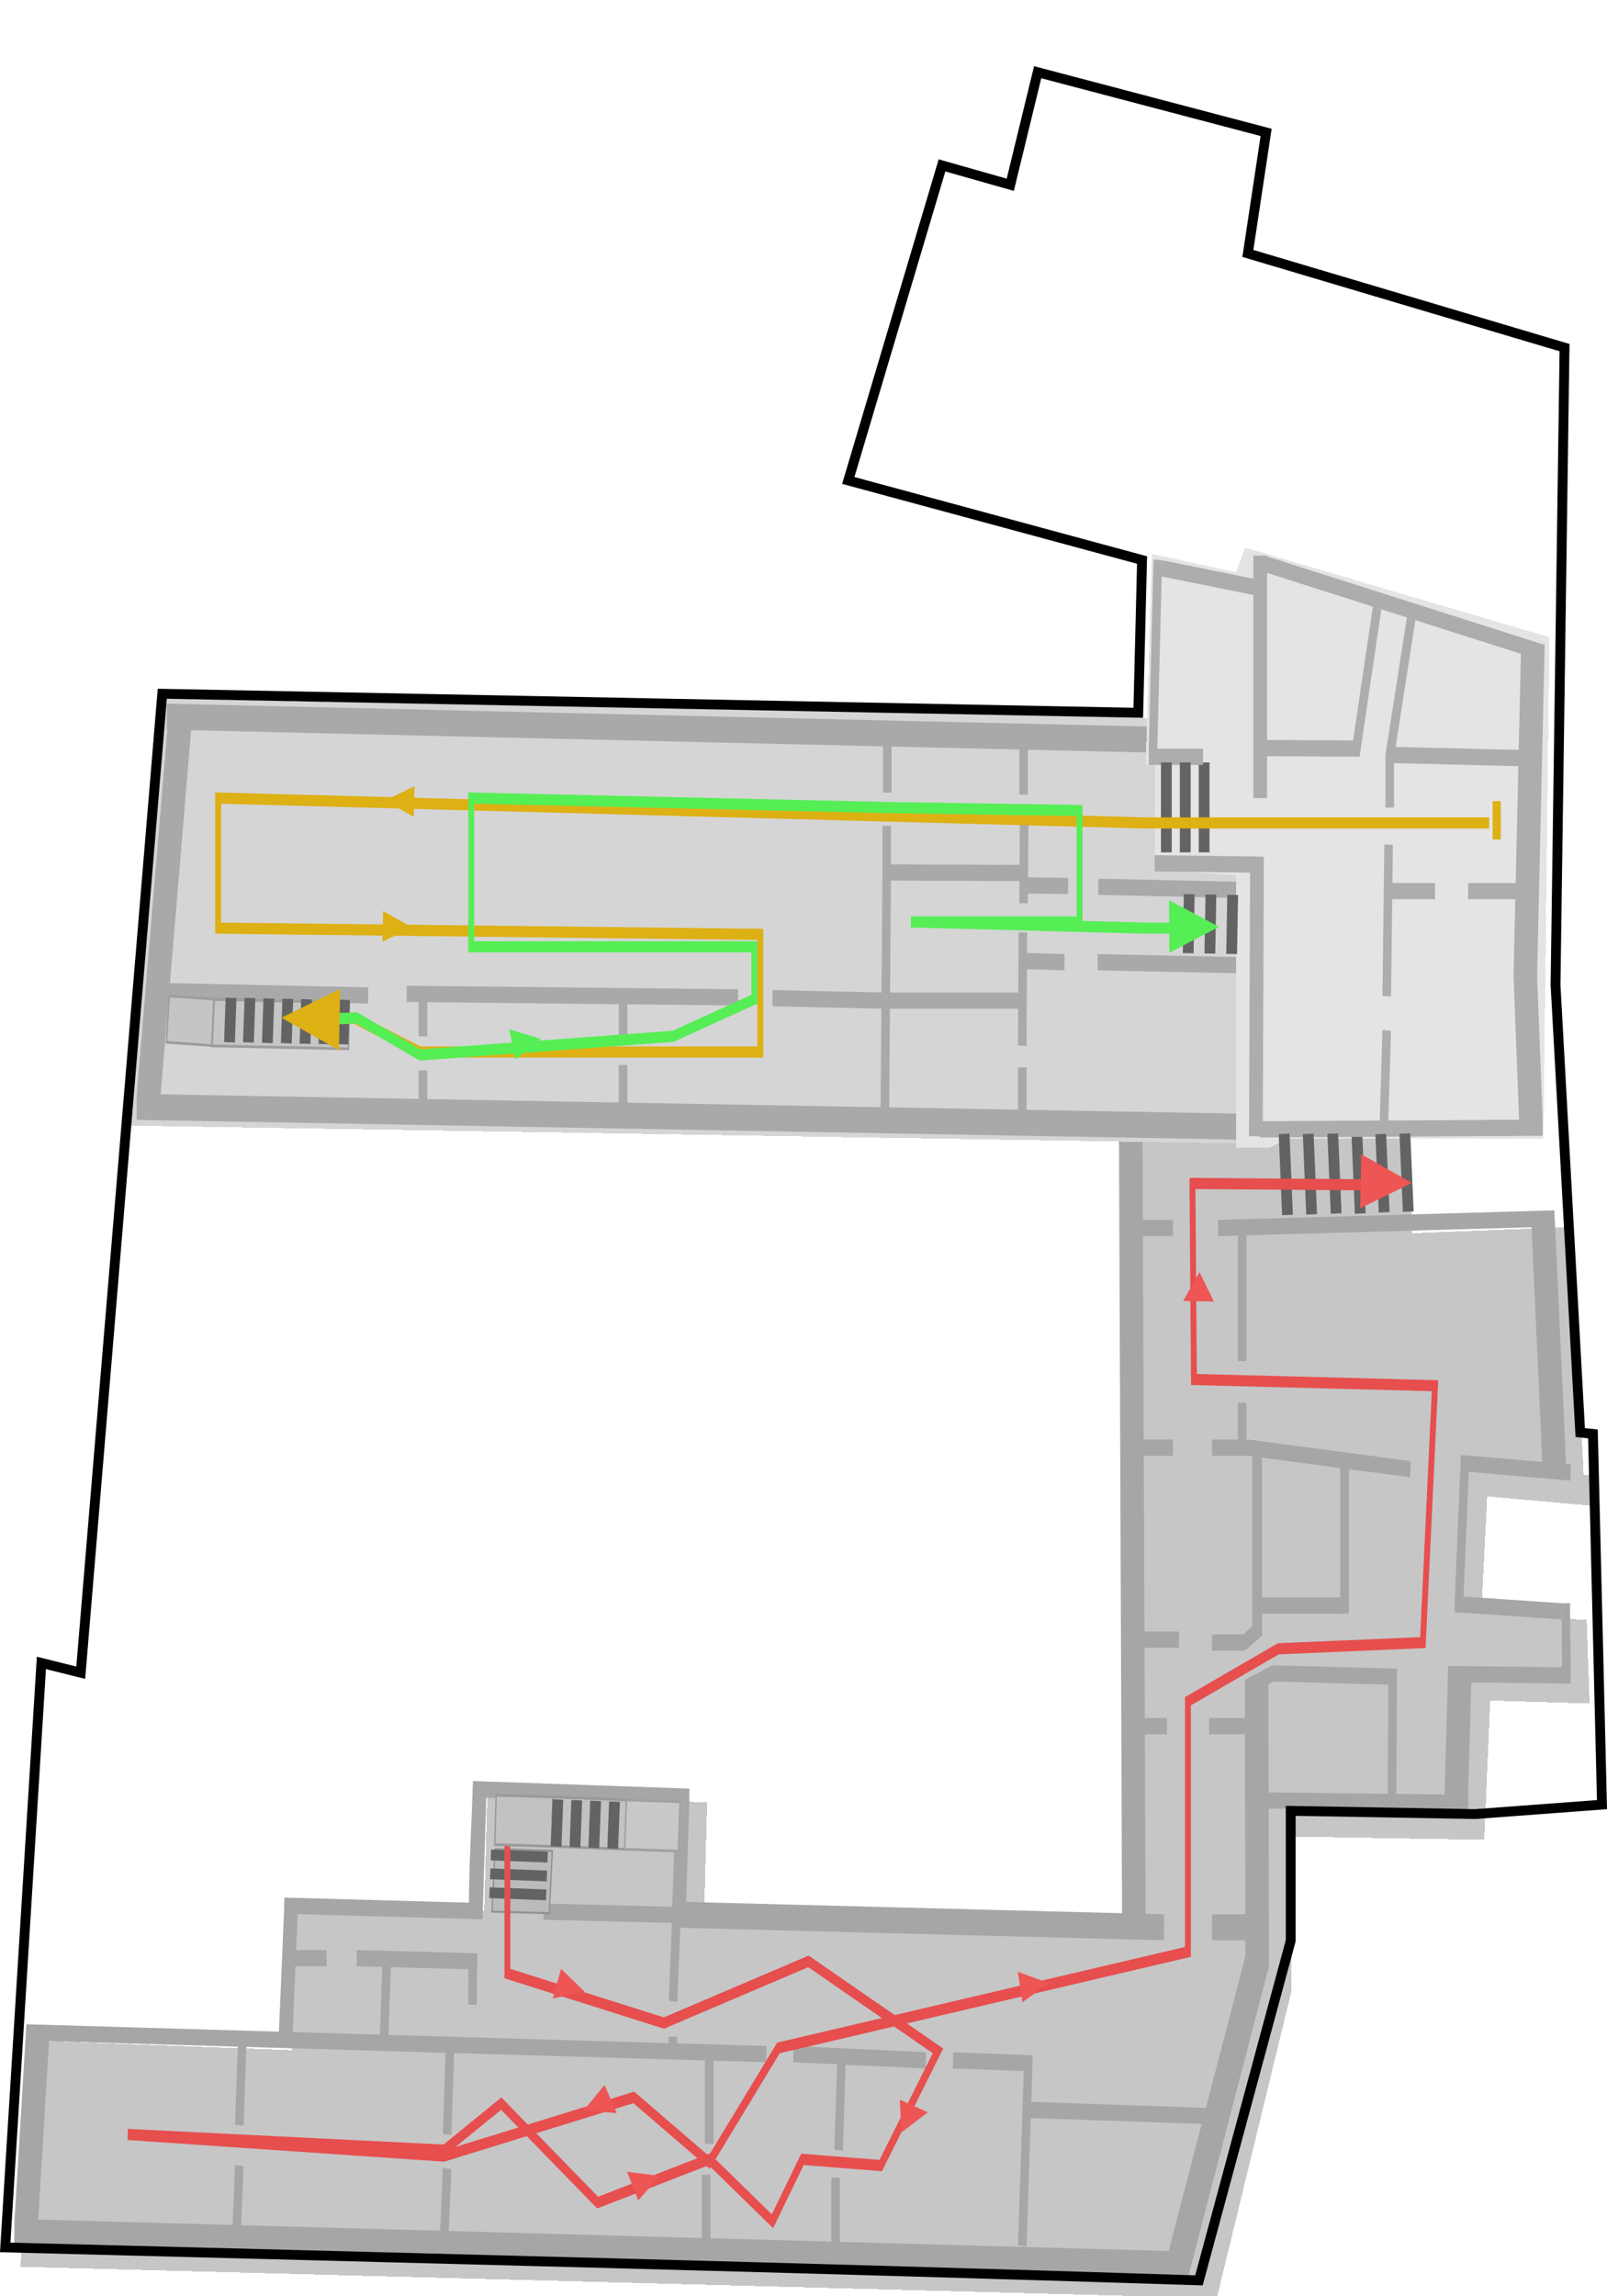 <?xml version="1.0" encoding="UTF-8" standalone="no"?>
<!-- Created with Inkscape (http://www.inkscape.org/) -->

<svg
   xmlns:dc="http://purl.org/dc/elements/1.1/"
   xmlns:cc="http://creativecommons.org/ns#"
   xmlns:rdf="http://www.w3.org/1999/02/22-rdf-syntax-ns#"
   xmlns:svg="http://www.w3.org/2000/svg"
   xmlns="http://www.w3.org/2000/svg"
   xmlns:sodipodi="http://sodipodi.sourceforge.net/DTD/sodipodi-0.dtd"
   xmlns:inkscape="http://www.inkscape.org/namespaces/inkscape"
   width="157.523mm"
   height="225mm"
   viewBox="0 0 157.523 225"
   version="1.1"
   id="svg10347"
   inkscape:version="0.92.3 (2405546, 2018-03-11)"
   sodipodi:docname="gt_oben_final.svg">
  <defs
     id="defs10341" />
  <sodipodi:namedview
     id="base"
     pagecolor="#ffffff"
     bordercolor="#666666"
     borderopacity="1.0"
     inkscape:pageopacity="0.0"
     inkscape:pageshadow="2"
     inkscape:zoom="0.7"
     inkscape:cx="458.61399"
     inkscape:cy="305.59236"
     inkscape:document-units="mm"
     inkscape:current-layer="layer1"
     showgrid="false"
     fit-margin-top="0"
     fit-margin-left="0"
     fit-margin-right="0"
     fit-margin-bottom="0"
     inkscape:window-width="1920"
     inkscape:window-height="1026"
     inkscape:window-x="1920"
     inkscape:window-y="26"
     inkscape:window-maximized="1" />
  <g
     inkscape:label="Layer 1"
     inkscape:groupmode="layer"
     id="layer1"
     transform="translate(-25.248,-8.775)">
    <g
       id="g11793">
      <g
         transform="matrix(0.14,0,0,0.265,-36.387,-71.934)"
         id="g3086"
         style="color:#000000;display:inline;fill:none;stroke:currentColor;stroke-width:1;stroke-linecap:butt;stroke-linejoin:miter">
        <path
           id="path3084"
           d="M 443.3,1148.9"
           inkscape:connector-curvature="0"
           style="stroke:#000000" />
      </g>
      <g
         transform="matrix(0.14,0,0,0.265,-34.811,-70.204)"
         id="g3362"
         style="color:#000000;display:inline;fill:#e4e4e4;fill-opacity:1;stroke:#d5d5d5;stroke-width:0;stroke-linecap:butt;stroke-linejoin:miter;stroke-opacity:1">
        <g
           id="g3360"
           style="fill:#e4e4e4;fill-opacity:1;stroke:#d5d5d5;stroke-opacity:1;shape-rendering:crispEdges">
          <polygon
             id="polygon3358"
             points="443.3,1136.3 453.8,1052.7 633.1,1056.2 637.3,1002.4 768,1004.7 770.2,961.2 924.1,964.6 922,1005.8 1223.5,1009.3 1221.4,715.3 1415.4,715.3 1417.6,754.1 1529.3,751.8 1537.8,843.4 1542,843.4 1542,854.8 1470.3,851.4 1466.1,894.8 1539.9,897.1 1542,928 1472.4,926.9 1468.2,978.4 1333.2,977.2 1333.2,1034.4 1280.5,1148.9 1265.7,1147.7 "
             style="fill:#c6c6c6;fill-opacity:1;stroke:#d5d5d5;stroke-opacity:1" />
        </g>
      </g>
      <g
         transform="matrix(0.14,0,0,0.265,-36.387,-71.934)"
         id="g3380"
         style="color:#000000;display:inline;fill:none;stroke:currentColor;stroke-width:6;stroke-linecap:butt;stroke-linejoin:miter">
        <path
           id="path3378"
           d="m 919.9,1012.7 335.3,4.6 z"
           inkscape:connector-curvature="0"
           style="stroke:#a6a6a6;stroke-width:9.607;stroke-miterlimit:4;stroke-dasharray:none" />
      </g>
      <g
         transform="matrix(0.14,0,0,0.265,-36.387,-71.934)"
         id="g3384"
         style="color:#000000;display:inline;fill:none;stroke:currentColor;stroke-width:6;stroke-linecap:butt;stroke-linejoin:miter">
        <path
           id="path3382"
           d="m 1234.1,1012.7 -2.2,-296.2 z"
           inkscape:connector-curvature="0"
           style="stroke:#a6a6a6;stroke-width:16.469;stroke-miterlimit:4;stroke-dasharray:none" />
      </g>
      <g
         transform="matrix(0.14,0,0,0.265,-36.387,-71.934)"
         id="g3388"
         style="color:#000000;display:inline;fill:none;stroke:currentColor;stroke-width:6;stroke-linecap:butt;stroke-linejoin:miter">
        <path
           id="path3386"
           d="m 1229.8,721 h 185.6 z"
           inkscape:connector-curvature="0"
           style="stroke:#a6a6a6" />
      </g>
      <g
         transform="matrix(0.14,0,0,0.265,-36.387,-71.934)"
         id="g3396"
         style="color:#000000;display:inline;fill:none;stroke:currentColor;stroke-width:6;stroke-linecap:butt;stroke-linejoin:miter">
        <path
           id="path3394"
           d="M 1528.441,755.161 1293.1,758.7 Z"
           inkscape:connector-curvature="0"
           style="stroke:#a6a6a6"
           sodipodi:nodetypes="ccc" />
      </g>
      <g
         transform="matrix(0.14,0,0,0.265,-36.387,-71.934)"
         id="g3400"
         style="color:#000000;display:inline;fill:none;stroke:currentColor;stroke-width:6;stroke-linecap:butt;stroke-linejoin:miter">
        <path
           id="path3398"
           d="m 1310,758.7 v 49.2 z"
           inkscape:connector-curvature="0"
           style="stroke:#a6a6a6" />
      </g>
      <g
         transform="matrix(0.14,0,0,0.265,-36.387,-71.934)"
         id="g3404"
         style="color:#000000;display:inline;fill:none;stroke:currentColor;stroke-width:6;stroke-linecap:butt;stroke-linejoin:miter">
        <path
           id="path3402"
           d="M 1309.982,823.3 V 837 Z"
           inkscape:connector-curvature="0"
           style="stroke:#a6a6a6" />
      </g>
      <g
         transform="matrix(0.14,0,0,0.265,-36.387,-71.934)"
         id="g3408"
         style="color:#000000;display:inline;fill:none;stroke:currentColor;stroke-width:6;stroke-linecap:butt;stroke-linejoin:miter">
        <path
           id="path3406"
           d="m 1261.5,758.7 h -23.2 z"
           inkscape:connector-curvature="0"
           style="stroke:#a6a6a6" />
      </g>
      <g
         transform="matrix(0.14,0,0,0.265,-36.387,-71.934)"
         id="g3412"
         style="color:#000000;display:inline;fill:none;stroke:currentColor;stroke-width:6;stroke-linecap:butt;stroke-linejoin:miter">
        <path
           id="path3410"
           d="m 1313.861,839.886 113.9,8 z"
           inkscape:connector-curvature="0"
           style="stroke:#a6a6a6"
           sodipodi:nodetypes="ccc" />
      </g>
      <g
         transform="matrix(0.14,0,0,0.265,-36.387,-71.934)"
         id="g3416"
         style="color:#000000;display:inline;fill:none;stroke:currentColor;stroke-width:6;stroke-linecap:butt;stroke-linejoin:miter">
        <path
           id="path3414"
           d="m 1288.9,839.9 h 25.3 z"
           inkscape:connector-curvature="0"
           style="stroke:#a6a6a6" />
      </g>
      <g
         transform="matrix(0.14,0,0,0.265,-36.387,-71.934)"
         id="g3420"
         style="color:#000000;display:inline;fill:none;stroke:currentColor;stroke-width:6;stroke-linecap:butt;stroke-linejoin:miter">
        <path
           id="path3418"
           d="m 1261.5,839.9 h -23.2 z"
           inkscape:connector-curvature="0"
           style="stroke:#a6a6a6" />
      </g>
      <g
         transform="matrix(0.14,0,0,0.265,-36.387,-71.934)"
         id="g3424"
         style="color:#000000;display:inline;fill:none;stroke:currentColor;stroke-width:6;stroke-linecap:butt;stroke-linejoin:miter">
        <path
           id="path3422"
           d="m 1520.378,752.903 8.191,94.312 z"
           inkscape:connector-curvature="0"
           style="stroke:#a6a6a6;stroke-width:16.469;stroke-miterlimit:4;stroke-dasharray:none"
           sodipodi:nodetypes="ccc" />
      </g>
      <g
         transform="matrix(0.14,0,0,0.265,-36.387,-71.934)"
         id="g3428"
         style="color:#000000;display:inline;fill:none;stroke:currentColor;stroke-width:6;stroke-linecap:butt;stroke-linejoin:miter">
        <path
           id="path3426"
           d="m 1462.969,845.6 76.931,3.5 z"
           inkscape:connector-curvature="0"
           style="stroke:#a6a6a6"
           sodipodi:nodetypes="ccc" />
      </g>
      <g
         transform="matrix(0.14,0,0,0.265,-36.387,-71.934)"
         id="g3432"
         style="color:#000000;display:inline;fill:none;stroke:currentColor;stroke-width:6;stroke-linecap:butt;stroke-linejoin:miter">
        <path
           id="path3430"
           d="M 1466.1,842.913 1461.8,897.1 Z"
           inkscape:connector-curvature="0"
           style="stroke:#a6a6a6"
           sodipodi:nodetypes="ccc" />
      </g>
      <g
         transform="matrix(0.14,0,0,0.265,-36.387,-71.934)"
         id="g3436"
         style="color:#000000;display:inline;fill:none;stroke:currentColor;stroke-width:6;stroke-linecap:butt;stroke-linejoin:miter">
        <path
           id="path3434"
           d="m 1458.8,897.751 74.982,2.702 z"
           inkscape:connector-curvature="0"
           style="stroke:#a6a6a6"
           sodipodi:nodetypes="ccc" />
      </g>
      <g
         transform="matrix(0.14,0,0,0.265,-36.387,-71.934)"
         id="g3440"
         style="color:#000000;display:inline;fill:none;stroke:currentColor;stroke-width:6;stroke-linecap:butt;stroke-linejoin:miter">
        <path
           id="path3438"
           d="m 1536.522,897.461 0.475,24.873 z"
           inkscape:connector-curvature="0"
           style="stroke:#a6a6a6"
           sodipodi:nodetypes="ccc" />
      </g>
      <g
         transform="matrix(0.14,0,0,0.265,-36.387,-71.934)"
         id="g3444"
         style="color:#000000;display:inline;fill:none;stroke:currentColor;stroke-width:6;stroke-linecap:butt;stroke-linejoin:miter">
        <path
           id="path3442"
           d="m 1539.932,924.158 -85.743,-0.514 z"
           inkscape:connector-curvature="0"
           style="stroke:#a6a6a6"
           sodipodi:nodetypes="ccc" />
      </g>
      <g
         transform="matrix(0.14,0,0,0.265,-36.387,-71.934)"
         id="g3448"
         style="color:#000000;display:inline;fill:none;stroke:currentColor;stroke-width:6;stroke-linecap:butt;stroke-linejoin:miter">
        <path
           id="path3446"
           d="m 1462.444,921.309 -0.143,2.628 -2.453,44.957 z"
           inkscape:connector-curvature="0"
           style="stroke:#a6a6a6;stroke-width:16.469;stroke-miterlimit:4;stroke-dasharray:none"
           sodipodi:nodetypes="cccc" />
      </g>
      <g
         transform="matrix(0.14,0,0,0.265,-36.387,-71.934)"
         id="g3452"
         style="color:#000000;display:inline;fill:none;stroke:currentColor;stroke-width:6;stroke-linecap:butt;stroke-linejoin:miter">
        <path
           id="path3450"
           d="M 1381.7,847.054 V 901.281 Z"
           inkscape:connector-curvature="0"
           style="stroke:#a6a6a6"
           sodipodi:nodetypes="ccc" />
      </g>
      <g
         transform="matrix(0.14,0,0,0.265,-36.387,-71.934)"
         id="g3456"
         style="color:#000000;display:inline;fill:none;stroke:currentColor;stroke-width:6;stroke-linecap:butt;stroke-linejoin:miter">
        <path
           id="path3454"
           d="m 1381.7,898.3 h -58.865 z"
           inkscape:connector-curvature="0"
           style="stroke:#a6a6a6"
           sodipodi:nodetypes="ccc" />
      </g>
      <g
         transform="matrix(0.14,0,0,0.265,-36.387,-71.934)"
         id="g3460"
         style="color:#000000;display:inline;fill:none;stroke:currentColor;stroke-width:6;stroke-linecap:butt;stroke-linejoin:miter">
        <path
           id="path3458"
           d="m 1331.1,923.4 84.3,1.2 z"
           inkscape:connector-curvature="0"
           style="stroke:#a6a6a6" />
      </g>
      <g
         transform="matrix(0.14,0,0,0.265,-36.387,-71.934)"
         id="g3464"
         style="color:#000000;display:inline;fill:none;stroke:currentColor;stroke-width:6;stroke-linecap:butt;stroke-linejoin:miter">
        <path
           id="path3462"
           d="m 1415.4,921.622 -0.522,47.502 z"
           inkscape:connector-curvature="0"
           style="stroke:#a6a6a6"
           sodipodi:nodetypes="ccc" />
      </g>
      <g
         transform="matrix(0.14,0,0,0.265,-36.387,-71.934)"
         id="g3468"
         style="color:#000000;display:inline;fill:none;stroke:currentColor;stroke-width:6;stroke-linecap:butt;stroke-linejoin:miter">
        <path
           id="path3466"
           d="M 1320.5,842.933 V 909.5 Z"
           inkscape:connector-curvature="0"
           style="stroke:#a6a6a6;stroke-width:6.862;stroke-miterlimit:4;stroke-dasharray:none"
           sodipodi:nodetypes="ccc" />
      </g>
      <g
         transform="matrix(0.14,0,0,0.265,-36.387,-71.934)"
         id="g3472"
         style="color:#000000;display:inline;fill:none;stroke:currentColor;stroke-width:6;stroke-linecap:butt;stroke-linejoin:miter">
        <path
           id="path3470"
           d="m 1320.1,925.7 0.4,106.097 z"
           inkscape:connector-curvature="0"
           style="stroke:#a6a6a6;stroke-width:16.469;stroke-miterlimit:4;stroke-dasharray:none"
           sodipodi:nodetypes="ccc" />
      </g>
      <g
         transform="matrix(0.14,0,0,0.265,-36.387,-71.934)"
         id="g3476"
         style="color:#000000;display:inline;fill:none;stroke:currentColor;stroke-width:6;stroke-linecap:butt;stroke-linejoin:miter">
        <path
           id="path3474"
           d="M 1310.781,912.225 1322.47,906.788 Z"
           inkscape:connector-curvature="0"
           style="stroke:#a6a6a6"
           sodipodi:nodetypes="ccc" />
      </g>
      <g
         transform="matrix(0.14,0,0,0.265,-36.387,-71.934)"
         id="g3480"
         style="color:#000000;display:inline;fill:none;stroke:currentColor;stroke-width:6;stroke-linecap:butt;stroke-linejoin:miter">
        <path
           id="path3478"
           d="m 1288.9,912 h 23.2 z"
           inkscape:connector-curvature="0"
           style="stroke:#a6a6a6" />
      </g>
      <g
         transform="matrix(0.14,0,0,0.265,-36.387,-71.934)"
         id="g3484"
         style="color:#000000;display:inline;fill:none;stroke:currentColor;stroke-width:6;stroke-linecap:butt;stroke-linejoin:miter">
        <path
           id="path3482"
           d="m 1265.7,910.9 h -27.4 z"
           inkscape:connector-curvature="0"
           style="stroke:#a6a6a6" />
      </g>
      <g
         transform="matrix(0.14,0,0,0.265,-36.387,-71.934)"
         id="g3488"
         style="color:#000000;display:inline;fill:none;stroke:currentColor;stroke-width:6;stroke-linecap:butt;stroke-linejoin:miter">
        <path
           id="path3486"
           d="m 1257.3,942.9 h -23.2 z"
           inkscape:connector-curvature="0"
           style="stroke:#a6a6a6" />
      </g>
      <g
         transform="matrix(0.14,0,0,0.265,-36.387,-71.934)"
         id="g3492"
         style="color:#000000;display:inline;fill:none;stroke:currentColor;stroke-width:6;stroke-linecap:butt;stroke-linejoin:miter">
        <path
           id="path3490"
           d="m 1286.8,942.9 h 29.5 z"
           inkscape:connector-curvature="0"
           style="stroke:#a6a6a6" />
      </g>
      <g
         transform="matrix(0.14,0,0,0.265,-36.387,-71.934)"
         id="g3496"
         style="color:#000000;display:inline;fill:none;stroke:currentColor;stroke-width:6;stroke-linecap:butt;stroke-linejoin:miter">
        <path
           id="path3494"
           d="m 1331.931,923.302 -19.321,5.346 z"
           inkscape:connector-curvature="0"
           style="stroke:#a6a6a6"
           sodipodi:nodetypes="ccc" />
      </g>
      <g
         transform="matrix(0.14,0,0,0.265,-36.387,-71.934)"
         id="g3500"
         style="color:#000000;display:inline;fill:none;stroke:currentColor;stroke-width:6;stroke-linecap:butt;stroke-linejoin:miter">
        <path
           id="path3498"
           d="m 1288.9,1017.3 h 25.857 z"
           inkscape:connector-curvature="0"
           style="stroke:#a6a6a6;stroke-width:9.607;stroke-miterlimit:4;stroke-dasharray:none"
           sodipodi:nodetypes="ccc" />
      </g>
      <g
         transform="matrix(0.14,0,0,0.265,-36.387,-71.934)"
         id="g3504"
         style="color:#000000;display:inline;fill:none;stroke:currentColor;stroke-width:6;stroke-linecap:butt;stroke-linejoin:miter">
        <path
           id="path3502"
           d="m 1321.23,1028.341 -56.561,114.768 z"
           inkscape:connector-curvature="0"
           style="stroke:#a6a6a6;stroke-width:16.469;stroke-miterlimit:4;stroke-dasharray:none"
           sodipodi:nodetypes="ccc" />
      </g>
      <g
         transform="matrix(0.14,0,0,0.265,-36.387,-71.934)"
         id="g3508"
         style="color:#000000;display:inline;fill:none;stroke:currentColor;stroke-width:6;stroke-linecap:butt;stroke-linejoin:miter">
        <path
           id="path3506"
           d="M 1272,1142 450.331,1129.946 Z"
           inkscape:connector-curvature="0"
           style="stroke:#a6a6a6;stroke-width:9.607;stroke-miterlimit:4;stroke-dasharray:none"
           sodipodi:nodetypes="ccc" />
      </g>
      <g
         transform="matrix(0.14,0,0,0.265,-36.387,-71.934)"
         id="g3512"
         style="color:#000000;display:inline;fill:none;stroke:currentColor;stroke-width:6;stroke-linecap:butt;stroke-linejoin:miter">
        <path
           id="path3510"
           d="m 1286.8,1087.1 -126.6,-2.3 z"
           inkscape:connector-curvature="0"
           style="stroke:#a6a6a6" />
      </g>
      <g
         transform="matrix(0.14,0,0,0.265,-36.387,-71.934)"
         id="g3516"
         style="color:#000000;display:inline;fill:none;stroke:currentColor;stroke-width:6;stroke-linecap:butt;stroke-linejoin:miter">
        <path
           id="path3514"
           d="m 1156,1135.1 4.069,-64.749 z"
           inkscape:connector-curvature="0"
           style="stroke:#a6a6a6"
           sodipodi:nodetypes="ccc" />
      </g>
      <g
         transform="matrix(0.14,0,0,0.265,-36.387,-71.934)"
         id="g3520"
         style="color:#000000;display:inline;fill:none;stroke:currentColor;stroke-width:6;stroke-linecap:butt;stroke-linejoin:miter">
        <path
           id="path3518"
           d="M 1163.144,1067.6 1107.5,1066.5 Z"
           inkscape:connector-curvature="0"
           style="stroke:#a6a6a6"
           sodipodi:nodetypes="ccc" />
      </g>
      <g
         transform="matrix(0.14,0,0,0.265,-36.387,-71.934)"
         id="g3524"
         style="color:#000000;display:inline;fill:none;stroke:currentColor;stroke-width:6;stroke-linecap:butt;stroke-linejoin:miter">
        <path
           id="path3522"
           d="m 1088.5,1066.5 -92.7,-2.3 z"
           inkscape:connector-curvature="0"
           style="stroke:#a6a6a6" />
      </g>
      <g
         transform="matrix(0.14,0,0,0.265,-36.387,-71.934)"
         id="g3528"
         style="color:#000000;display:inline;fill:none;stroke:currentColor;stroke-width:6;stroke-linecap:butt;stroke-linejoin:miter">
        <path
           id="path3526"
           d="m 1029.5,1065.3 -2.1,34.4 z"
           inkscape:connector-curvature="0"
           style="stroke:#a6a6a6" />
      </g>
      <g
         transform="matrix(0.14,0,0,0.265,-36.387,-71.934)"
         id="g3532"
         style="color:#000000;display:inline;fill:none;stroke:currentColor;stroke-width:6;stroke-linecap:butt;stroke-linejoin:miter">
        <path
           id="path3530"
           d="m 1025.3,1109.9 v 26.4 z"
           inkscape:connector-curvature="0"
           style="stroke:#a6a6a6" />
      </g>
      <g
         transform="matrix(0.14,0,0,0.265,-36.387,-71.934)"
         id="g3536"
         style="color:#000000;display:inline;fill:none;stroke:currentColor;stroke-width:6;stroke-linecap:butt;stroke-linejoin:miter">
        <path
           id="path3534"
           d="M 934.7,1108.8 V 1134 Z"
           inkscape:connector-curvature="0"
           style="stroke:#a6a6a6" />
      </g>
      <g
         transform="matrix(0.14,0,0,0.265,-36.387,-71.934)"
         id="g3540"
         style="color:#000000;display:inline;fill:none;stroke:currentColor;stroke-width:6;stroke-linecap:butt;stroke-linejoin:miter">
        <path
           id="path3538"
           d="M 936.8,1097.4 V 1063 Z"
           inkscape:connector-curvature="0"
           style="stroke:#a6a6a6" />
      </g>
      <g
         transform="matrix(0.14,0,0,0.265,-36.387,-71.934)"
         id="g3544"
         style="color:#000000;display:inline;fill:none;stroke:currentColor;stroke-width:6;stroke-linecap:butt;stroke-linejoin:miter">
        <path
           id="path3542"
           d="m 976.9,1064.2 -518.281,-8.055 z"
           inkscape:connector-curvature="0"
           style="stroke:#a6a6a6"
           sodipodi:nodetypes="ccc" />
      </g>
      <g
         transform="matrix(0.14,0,0,0.265,-36.387,-71.934)"
         id="g3548"
         style="color:#000000;display:inline;fill:none;stroke:currentColor;stroke-width:6;stroke-linecap:butt;stroke-linejoin:miter">
        <path
           id="path3546"
           d="m 640.176,1058.209 4.128,-51.383 z"
           inkscape:connector-curvature="0"
           style="stroke:#a6a6a6;stroke-width:9.607;stroke-miterlimit:4;stroke-dasharray:none"
           sodipodi:nodetypes="ccc" />
      </g>
      <g
         transform="matrix(0.14,0,0,0.265,-36.387,-71.934)"
         id="g3552"
         style="color:#000000;display:inline;fill:none;stroke:currentColor;stroke-width:6;stroke-linecap:butt;stroke-linejoin:miter">
        <path
           id="path3550"
           d="m 639.4,1028.7 h 29.5 z"
           inkscape:connector-curvature="0"
           style="stroke:#a6a6a6" />
      </g>
      <g
         transform="matrix(0.14,0,0,0.265,-36.387,-71.934)"
         id="g3556"
         style="color:#000000;display:inline;fill:none;stroke:currentColor;stroke-width:6;stroke-linecap:butt;stroke-linejoin:miter">
        <path
           id="path3554"
           d="m 639.4,1009.3 138.705,2.034 z"
           inkscape:connector-curvature="0"
           style="stroke:#a6a6a6"
           sodipodi:nodetypes="ccc" />
      </g>
      <g
         transform="matrix(0.14,0,0,0.265,-36.387,-71.934)"
         id="g3560"
         style="color:#000000;display:inline;fill:none;stroke:currentColor;stroke-width:6;stroke-linecap:butt;stroke-linejoin:miter">
        <path
           id="path3558"
           d="m 690,1028.7 84.4,1.2 z"
           inkscape:connector-curvature="0"
           style="stroke:#a6a6a6" />
      </g>
      <g
         transform="matrix(0.14,0,0,0.265,-36.387,-71.934)"
         id="g3564"
         style="color:#000000;display:inline;fill:none;stroke:currentColor;stroke-width:6;stroke-linecap:butt;stroke-linejoin:miter">
        <path
           id="path3562"
           d="m 771.311,1027.371 -0.232,18.568 z"
           inkscape:connector-curvature="0"
           style="stroke:#a6a6a6"
           sodipodi:nodetypes="ccc" />
      </g>
      <g
         transform="matrix(0.14,0,0,0.265,-36.387,-71.934)"
         id="g3568"
         style="color:#000000;display:inline;fill:none;stroke:currentColor;stroke-width:6;stroke-linecap:butt;stroke-linejoin:miter">
        <path
           id="path3566"
           d="m 711.1,1028.7 -2.087,31.557 z"
           inkscape:connector-curvature="0"
           style="stroke:#a6a6a6"
           sodipodi:nodetypes="ccc" />
      </g>
      <g
         transform="matrix(0.14,0,0,0.265,-36.387,-71.934)"
         id="g3572"
         style="color:#000000;display:inline;fill:none;stroke:currentColor;stroke-width:6;stroke-linecap:butt;stroke-linejoin:miter">
        <path
           id="path3570"
           d="m 911.5,1012.7 -90.7,-1.2 z"
           inkscape:connector-curvature="0"
           style="stroke:#a6a6a6" />
      </g>
      <g
         transform="matrix(0.14,0,0,0.265,-36.387,-71.934)"
         id="g3576"
         style="color:#000000;display:inline;fill:none;stroke:currentColor;stroke-width:6;stroke-linecap:butt;stroke-linejoin:miter">
        <path
           id="path3574"
           d="m 466.922,1054.232 -8.308,72.066 z"
           inkscape:connector-curvature="0"
           style="stroke:#a6a6a6;stroke-width:16.469;stroke-miterlimit:4;stroke-dasharray:none"
           sodipodi:nodetypes="ccc" />
      </g>
      <g
         transform="matrix(0.14,0,0,0.265,-36.387,-71.934)"
         id="g3580"
         style="color:#000000;display:inline;fill:none;stroke:currentColor;stroke-width:6;stroke-linecap:butt;stroke-linejoin:miter">
        <path
           id="path3578"
           d="m 607.8,1105.4 -2.2,28.6 z"
           inkscape:connector-curvature="0"
           style="stroke:#a6a6a6" />
      </g>
      <g
         transform="matrix(0.14,0,0,0.265,-36.387,-71.934)"
         id="g3584"
         style="color:#000000;display:inline;fill:none;stroke:currentColor;stroke-width:6;stroke-linecap:butt;stroke-linejoin:miter">
        <path
           id="path3582"
           d="m 607.8,1090.5 2.1,-32 z"
           inkscape:connector-curvature="0"
           style="stroke:#a6a6a6" />
      </g>
      <g
         transform="matrix(0.14,0,0,0.265,-36.387,-71.934)"
         id="g3588"
         style="color:#000000;display:inline;fill:none;stroke:currentColor;stroke-width:6;stroke-linecap:butt;stroke-linejoin:miter">
        <path
           id="path3586"
           d="m 753.3,1093.9 2.1,-33.2 z"
           inkscape:connector-curvature="0"
           style="stroke:#a6a6a6" />
      </g>
      <g
         transform="matrix(0.14,0,0,0.265,-36.387,-71.934)"
         id="g3592"
         style="color:#000000;display:inline;fill:none;stroke:currentColor;stroke-width:6;stroke-linecap:butt;stroke-linejoin:miter">
        <path
           id="path3590"
           d="m 753.3,1106.5 -2.1,26.3 z"
           inkscape:connector-curvature="0"
           style="stroke:#a6a6a6" />
      </g>
      <g
         transform="matrix(0.14,0,0,0.265,-36.387,-71.934)"
         id="g3596"
         style="color:#000000;display:inline;fill:none;stroke:currentColor;stroke-width:6;stroke-linecap:butt;stroke-linejoin:miter">
        <path
           id="path3594"
           d="m 911.5,1044.7 2.1,-28.239 z"
           inkscape:connector-curvature="0"
           style="stroke:#a6a6a6"
           sodipodi:nodetypes="ccc" />
      </g>
      <g
         transform="matrix(0.14,0,0,0.265,-36.387,-71.934)"
         id="g3600"
         style="color:#000000;display:inline;fill:none;stroke:currentColor;stroke-width:6;stroke-linecap:butt;stroke-linejoin:miter">
        <path
           id="path3598"
           d="m 911.5,1057.78 v 4.5 z"
           inkscape:connector-curvature="0"
           style="stroke:#a6a6a6"
           sodipodi:nodetypes="ccc" />
      </g>
      <g
         transform="matrix(0.14,0,0,0.265,-36.387,-71.934)"
         id="g3604"
         style="color:#000000;display:inline;fill:none;stroke:currentColor;stroke-width:6;stroke-linecap:butt;stroke-linejoin:miter">
        <path
           id="path3602"
           d="m 1468.2,971.3 -140.035,-0.9 z"
           inkscape:connector-curvature="0"
           style="stroke:#a6a6a6"
           sodipodi:nodetypes="ccc" />
      </g>
      <g
         transform="matrix(0.14,0,0,0.265,-36.387,-71.934)"
         id="g3608"
         style="color:#000000;display:inline;fill:none;stroke:currentColor;stroke-width:6;stroke-linecap:butt;stroke-linejoin:miter">
        <path
           id="path3606"
           d="M 922.9,969 771.4,966.2 Z"
           inkscape:connector-curvature="0"
           style="stroke:#a6a6a6" />
      </g>
      <g
         transform="matrix(0.14,0,0,0.265,-36.387,-71.934)"
         id="g3612"
         style="color:#000000;display:inline;fill:none;stroke:currentColor;stroke-width:6;stroke-linecap:butt;stroke-linejoin:miter">
        <path
           id="path3610"
           d="m 776.236,963.522 c -1.116,16.829 -3.079,33.714 -2.93,50.543 z"
           inkscape:connector-curvature="0"
           style="stroke:#a6a6a6;stroke-width:9.607;stroke-miterlimit:4;stroke-dasharray:none"
           sodipodi:nodetypes="ccc" />
      </g>
      <g
         transform="matrix(0.14,0,0,0.265,-36.387,-71.934)"
         id="g3616"
         style="color:#000000;display:inline;fill:none;stroke:currentColor;stroke-width:6;stroke-linecap:butt;stroke-linejoin:miter">
        <path
           id="path3614"
           d="m 918.048,971.535 -2.778,45.701 z"
           inkscape:connector-curvature="0"
           style="stroke:#a6a6a6;stroke-width:9.607;stroke-miterlimit:4;stroke-dasharray:none"
           sodipodi:nodetypes="ccc" />
      </g>
      <g
         id="g3624"
         style="color:#000000;display:inline;fill:#d5d5d5;fill-opacity:1;stroke:#d5d5d5;stroke-width:0;stroke-linecap:butt;stroke-linejoin:miter;stroke-opacity:1"
         transform="matrix(0.14,0,0,0.265,-36.797,-71.7)">
        <g
           id="g3622"
           style="fill:#d5d5d5;fill-opacity:1;stroke:#d5d5d5;stroke-opacity:1;shape-rendering:crispEdges">
          <polygon
             id="polygon3620"
             points="1333.2,571.1 1227.7,568.9 552.9,562 529.7,719.9 1329,726.7 "
             style="fill:#d5d5d5;fill-opacity:1;stroke:#d5d5d5;stroke-opacity:1" />
        </g>
      </g>
      <g
         transform="matrix(0.14,0,0,0.265,-36.387,-71.934)"
         id="g3642"
         style="color:#000000;display:inline;fill:none;stroke:currentColor;stroke-width:6;stroke-linecap:butt;stroke-linejoin:miter">
        <path
           id="path3640"
           d="m 1307.9,661.5 -99.1,-1.1 z"
           inkscape:connector-curvature="0"
           style="stroke:#a9a9a9" />
      </g>
      <g
         transform="matrix(0.14,0,0,0.265,-36.387,-71.934)"
         id="g3646"
         style="color:#000000;display:inline;fill:none;stroke:currentColor;stroke-width:6;stroke-linecap:butt;stroke-linejoin:miter">
        <path
           id="path3644"
           d="m 1185.6,660.4 -31.7,-0.5 z"
           inkscape:connector-curvature="0"
           style="stroke:#a9a9a9" />
      </g>
      <g
         transform="matrix(0.14,0,0,0.265,-36.387,-71.934)"
         id="g3650"
         style="color:#000000;display:inline;fill:none;stroke:currentColor;stroke-width:6;stroke-linecap:butt;stroke-linejoin:miter">
        <path
           id="path3648"
           d="m 1156.4,649.4 -0.4,41.9 z"
           inkscape:connector-curvature="0"
           style="stroke:#a9a9a9" />
      </g>
      <g
         transform="matrix(0.14,0,0,0.265,-36.387,-71.934)"
         id="g3654"
         style="color:#000000;display:inline;fill:none;stroke:currentColor;stroke-width:6;stroke-linecap:butt;stroke-linejoin:miter">
        <path
           id="path3652"
           d="m 1156,699.3 v 17.2 z"
           inkscape:connector-curvature="0"
           style="stroke:#a9a9a9" />
      </g>
      <g
         transform="matrix(0.14,0,0,0.265,-36.387,-71.934)"
         id="g3658"
         style="color:#000000;display:inline;fill:none;stroke:currentColor;stroke-width:6;stroke-linecap:butt;stroke-linejoin:miter">
        <path
           id="path3656"
           d="M 1155.6,674.6 H 1062 Z"
           inkscape:connector-curvature="0"
           style="stroke:#a9a9a9" />
      </g>
      <g
         transform="matrix(0.14,0,0,0.265,-36.387,-71.934)"
         id="g3662"
         style="color:#000000;display:inline;fill:none;stroke:currentColor;stroke-width:6;stroke-linecap:butt;stroke-linejoin:miter">
        <path
           id="path3660"
           d="m 1209.2,632.5 97.329,1.14 z"
           inkscape:connector-curvature="0"
           style="stroke:#a9a9a9"
           sodipodi:nodetypes="ccc" />
      </g>
      <g
         transform="matrix(0.14,0,0,0.265,-36.387,-71.934)"
         id="g3666"
         style="color:#000000;display:inline;fill:none;stroke:currentColor;stroke-width:6;stroke-linecap:butt;stroke-linejoin:miter">
        <path
           id="path3664"
           d="M 1188.1,632.2 1159,632 Z"
           inkscape:connector-curvature="0"
           style="stroke:#a9a9a9" />
      </g>
      <g
         transform="matrix(0.14,0,0,0.265,-36.387,-71.934)"
         id="g3670"
         style="color:#000000;display:inline;fill:none;stroke:currentColor;stroke-width:6;stroke-linecap:butt;stroke-linejoin:miter">
        <path
           id="path3668"
           d="m 1157.3,609.6 -0.4,29 z"
           inkscape:connector-curvature="0"
           style="stroke:#a9a9a9" />
      </g>
      <g
         transform="matrix(0.14,0,0,0.265,-36.387,-71.934)"
         id="g3674"
         style="color:#000000;display:inline;fill:none;stroke:currentColor;stroke-width:6;stroke-linecap:butt;stroke-linejoin:miter">
        <path
           id="path3672"
           d="M 1156.9,598.4 V 578.166 Z"
           inkscape:connector-curvature="0"
           style="stroke:#a9a9a9"
           sodipodi:nodetypes="ccc" />
      </g>
      <g
         transform="matrix(0.14,0,0,0.265,-36.387,-71.934)"
         id="g3678"
         style="color:#000000;display:inline;fill:none;stroke:currentColor;stroke-width:6;stroke-linecap:butt;stroke-linejoin:miter">
        <path
           id="path3676"
           d="M 1155.2,627.4 1059,627.2 Z"
           inkscape:connector-curvature="0"
           style="stroke:#a9a9a9" />
      </g>
      <g
         transform="matrix(0.14,0,0,0.265,-36.387,-71.934)"
         id="g3682"
         style="color:#000000;display:inline;fill:none;stroke:currentColor;stroke-width:6;stroke-linecap:butt;stroke-linejoin:miter">
        <path
           id="path3680"
           d="M 1061.1,627.2 V 610 Z"
           inkscape:connector-curvature="0"
           style="stroke:#a9a9a9" />
      </g>
      <g
         transform="matrix(0.14,0,0,0.265,-36.387,-71.934)"
         id="g3686"
         style="color:#000000;display:inline;fill:none;stroke:currentColor;stroke-width:6;stroke-linecap:butt;stroke-linejoin:miter">
        <path
           id="path3684"
           d="M 1061.5,597.7 V 578.68 Z"
           inkscape:connector-curvature="0"
           style="stroke:#a9a9a9"
           sodipodi:nodetypes="ccc" />
      </g>
      <g
         transform="matrix(0.14,0,0,0.265,-36.387,-71.934)"
         id="g3690"
         style="color:#000000;display:inline;fill:none;stroke:currentColor;stroke-width:6;stroke-linecap:butt;stroke-linejoin:miter">
        <path
           id="path3688"
           d="m 1061.1,627.2 -1.3,88.1 z"
           inkscape:connector-curvature="0"
           style="stroke:#a9a9a9" />
      </g>
      <g
         transform="matrix(0.14,0,0,0.265,-36.387,-71.934)"
         id="g3694"
         style="color:#000000;display:inline;fill:none;stroke:currentColor;stroke-width:6;stroke-linecap:butt;stroke-linejoin:miter">
        <path
           id="path3692"
           d="m 981.1,673.7 77.5,0.9 z"
           inkscape:connector-curvature="0"
           style="stroke:#a9a9a9" />
      </g>
      <g
         transform="matrix(0.14,0,0,0.265,-36.387,-71.934)"
         id="g3698"
         style="color:#000000;display:inline;fill:none;stroke:currentColor;stroke-width:6;stroke-linecap:butt;stroke-linejoin:miter">
        <path
           id="path3696"
           d="M 957,673.4 725,672.1 Z"
           inkscape:connector-curvature="0"
           style="stroke:#a9a9a9" />
      </g>
      <g
         transform="matrix(0.14,0,0,0.265,-36.387,-71.934)"
         id="g3702"
         style="color:#000000;display:inline;fill:none;stroke:currentColor;stroke-width:6;stroke-linecap:butt;stroke-linejoin:miter">
        <path
           id="path3700"
           d="M 698,672.7 558.4,671.1 Z"
           inkscape:connector-curvature="0"
           style="stroke:#a9a9a9" />
      </g>
      <g
         transform="matrix(0.14,0,0,0.265,-36.387,-71.934)"
         id="g3706"
         style="color:#000000;display:inline;fill:none;stroke:currentColor;stroke-width:6;stroke-linecap:butt;stroke-linejoin:miter">
        <path
           id="path3704"
           d="M 876.5,687.4 V 673 Z"
           inkscape:connector-curvature="0"
           style="stroke:#a9a9a9" />
      </g>
      <g
         transform="matrix(0.14,0,0,0.265,-36.387,-71.934)"
         id="g3710"
         style="color:#000000;display:inline;fill:none;stroke:currentColor;stroke-width:6;stroke-linecap:butt;stroke-linejoin:miter">
        <path
           id="path3708"
           d="m 876.5,698.4 v 15.1 z"
           inkscape:connector-curvature="0"
           style="stroke:#a9a9a9" />
      </g>
      <g
         transform="matrix(0.14,0,0,0.265,-36.387,-71.934)"
         id="g3714"
         style="color:#000000;display:inline;fill:none;stroke:currentColor;stroke-width:6;stroke-linecap:butt;stroke-linejoin:miter">
        <path
           id="path3712"
           d="M 1329,579.1 557.089,569.597 Z"
           inkscape:connector-curvature="0"
           style="stroke:#a9a9a9;stroke-width:9.607;stroke-miterlimit:4;stroke-dasharray:none"
           sodipodi:nodetypes="ccc" />
      </g>
      <g
         transform="matrix(0.14,0,0,0.265,-36.387,-71.934)"
         id="g3718"
         style="color:#000000;display:inline;fill:none;stroke:currentColor;stroke-width:6;stroke-linecap:butt;stroke-linejoin:miter">
        <path
           id="path3716"
           d="m 1318.4,583.7 -2.1,142.1 z"
           inkscape:connector-curvature="0"
           style="stroke:#a9a9a9" />
      </g>
      <g
         transform="matrix(0.14,0,0,0.265,-36.387,-71.934)"
         id="g3722"
         style="color:#000000;display:inline;fill:none;stroke:currentColor;stroke-width:6;stroke-linecap:butt;stroke-linejoin:miter">
        <path
           id="path3720"
           d="m 1310,623.8 h -61.2 z"
           inkscape:connector-curvature="0"
           style="stroke:#a9a9a9" />
      </g>
      <g
         transform="matrix(0.14,0,0,0.265,-36.387,-71.934)"
         id="g3726"
         style="color:#000000;display:inline;fill:none;stroke:currentColor;stroke-width:6;stroke-linecap:butt;stroke-linejoin:miter">
        <path
           id="path3724"
           d="M 566.885,567.244 544.222,710.363 Z"
           inkscape:connector-curvature="0"
           style="stroke:#a9a9a9;stroke-width:16.469;stroke-miterlimit:4;stroke-dasharray:none"
           sodipodi:nodetypes="ccc" />
      </g>
      <g
         transform="matrix(0.14,0,0,0.265,-36.387,-71.934)"
         id="g3730"
         style="color:#000000;display:inline;fill:none;stroke:currentColor;stroke-width:6;stroke-linecap:butt;stroke-linejoin:miter">
        <path
           id="path3728"
           d="M 535.967,713.898 1318.4,721.3 Z"
           inkscape:connector-curvature="0"
           style="stroke:#a9a9a9;stroke-width:9.607;stroke-miterlimit:4;stroke-dasharray:none"
           sodipodi:nodetypes="ccc" />
      </g>
      <g
         transform="matrix(0.14,0,0,0.265,-36.387,-71.934)"
         id="g3734"
         style="color:#000000;display:inline;fill:none;stroke:currentColor;stroke-width:6;stroke-linecap:butt;stroke-linejoin:miter">
        <path
           id="path3732"
           d="m 736.4,673 v 14.8 z"
           inkscape:connector-curvature="0"
           style="stroke:#a9a9a9" />
      </g>
      <g
         transform="matrix(0.14,0,0,0.265,-36.387,-71.934)"
         id="g3738"
         style="color:#000000;display:inline;fill:none;stroke:currentColor;stroke-width:6;stroke-linecap:butt;stroke-linejoin:miter">
        <path
           id="path3736"
           d="m 736.4,700.4 v 14.9 z"
           inkscape:connector-curvature="0"
           style="stroke:#a9a9a9" />
      </g>
      <g
         transform="matrix(0.14,0,0,0.265,-36.387,-71.934)"
         id="g3748"
         style="color:#000000;display:inline;fill:none;stroke:currentColor;stroke-width:1;stroke-linecap:butt;stroke-linejoin:miter">
        <g
           id="g3744"
           style="stroke:none;shape-rendering:crispEdges">
          <polygon
             id="polygon3742"
             points="1250.9,586 1250.9,622.6 1280.5,622.6 1280.5,586 "
             style="fill:#d1d1d1" />
        </g>
        <path
           id="path3746"
           d="m 1250.9,586 v 36.6 h 29.6 V 586 Z"
           inkscape:connector-curvature="0"
           style="stroke:#a9a9a9" />
      </g>
      <g
         transform="matrix(0.14,0,0,0.265,-36.387,-71.934)"
         id="g3756"
         style="color:#000000;display:inline;fill:#c6c6c6;fill-opacity:1;stroke:currentColor;stroke-width:0;stroke-linecap:butt;stroke-linejoin:miter">
        <g
           id="g3754"
           style="fill:#c6c6c6;fill-opacity:1;stroke:none;shape-rendering:crispEdges">
          <polygon
             id="polygon3752"
             points="1341.6,725.6 1329,729 1305.8,729 1305.8,628.3 1248.8,626.1 1248.8,587.2 1242.5,587.2 1246.7,509.4 1305.8,516.2 1312.1,507.1 1525.1,540.2 1520.9,725.6 "
             style="fill:#e4e4e4;fill-opacity:1" />
        </g>
      </g>
      <g
         transform="matrix(0.14,0,0,0.265,-36.387,-71.934)"
         id="g3768"
         style="color:#000000;display:inline;fill:none;stroke:currentColor;stroke-width:6;stroke-linecap:butt;stroke-linejoin:miter">
        <path
           id="path3766"
           d="m 1319.581,724.766 0.772,-103.447 z"
           inkscape:connector-curvature="0"
           style="stroke:#adadad;stroke-width:9.607;stroke-miterlimit:4;stroke-dasharray:none"
           sodipodi:nodetypes="ccc" />
      </g>
      <g
         transform="matrix(0.14,0,0,0.265,-36.387,-71.934)"
         id="g3772"
         style="color:#000000;display:inline;fill:none;stroke:currentColor;stroke-width:6;stroke-linecap:butt;stroke-linejoin:miter">
        <path
           id="path3770"
           d="m 1325.073,512.996 195.867,32.968 z"
           inkscape:connector-curvature="0"
           style="stroke:#adadad"
           sodipodi:nodetypes="ccc" />
      </g>
      <g
         transform="matrix(0.14,0,0,0.265,-36.387,-71.934)"
         id="g3776"
         style="color:#000000;display:inline;fill:none;stroke:currentColor;stroke-width:6;stroke-linecap:butt;stroke-linejoin:miter">
        <path
           id="path3774"
           d="M 1513.544,542.611 1508.2,666.1 Z"
           inkscape:connector-curvature="0"
           style="stroke:#adadad;stroke-width:16.469;stroke-miterlimit:4;stroke-dasharray:none"
           sodipodi:nodetypes="ccc" />
      </g>
      <g
         transform="matrix(0.14,0,0,0.265,-36.387,-71.934)"
         id="g3780"
         style="color:#000000;display:inline;fill:none;stroke:currentColor;stroke-width:6;stroke-linecap:butt;stroke-linejoin:miter">
        <path
           id="path3778"
           d="m 1508.2,665 4,54.843 z"
           inkscape:connector-curvature="0"
           style="stroke:#adadad;stroke-width:16.469;stroke-miterlimit:4;stroke-dasharray:none"
           sodipodi:nodetypes="ccc" />
      </g>
      <g
         transform="matrix(0.14,0,0,0.265,-36.387,-71.934)"
         id="g3784"
         style="color:#000000;display:inline;fill:none;stroke:currentColor;stroke-width:6;stroke-linecap:butt;stroke-linejoin:miter">
        <path
           id="path3782"
           d="m 1389.278,583.59 15.209,-54.304 z"
           inkscape:connector-curvature="0"
           style="stroke:#adadad"
           sodipodi:nodetypes="ccc" />
      </g>
      <g
         transform="matrix(0.14,0,0,0.265,-36.387,-71.934)"
         id="g3788"
         style="color:#000000;display:inline;fill:none;stroke:currentColor;stroke-width:6;stroke-linecap:butt;stroke-linejoin:miter">
        <path
           id="path3786"
           d="m 1392.2,581.4 -66.927,-0.2 z"
           inkscape:connector-curvature="0"
           style="stroke:#adadad"
           sodipodi:nodetypes="ccc" />
      </g>
      <g
         transform="matrix(0.14,0,0,0.265,-36.387,-71.934)"
         id="g3792"
         style="color:#000000;display:inline;fill:none;stroke:currentColor;stroke-width:6;stroke-linecap:butt;stroke-linejoin:miter">
        <path
           id="path3790"
           d="M 1322.6,510.049 V 599.7 Z"
           inkscape:connector-curvature="0"
           style="stroke:#adadad;stroke-width:9.607;stroke-miterlimit:4;stroke-dasharray:none"
           sodipodi:nodetypes="ccc" />
      </g>
      <path
         sodipodi:nodetypes="cc"
         inkscape:connector-curvature="0"
         id="path6937-2-5-3-5-4-4"
         d="m 158.252,119.85 0.332,7.849"
         style="display:inline;fill:none;stroke:#636363;stroke-width:1.058;stroke-linecap:butt;stroke-linejoin:miter;stroke-miterlimit:4;stroke-dasharray:none;stroke-opacity:1" />
      <g
         transform="matrix(0.14,0,0,0.265,-36.387,-71.934)"
         id="g3796"
         style="color:#000000;display:inline;fill:none;stroke:currentColor;stroke-width:6;stroke-linecap:butt;stroke-linejoin:miter">
        <path
           id="path3794"
           d="M 1520.359,721.582 1322.6,722.2 Z"
           inkscape:connector-curvature="0"
           style="stroke:#adadad"
           sodipodi:nodetypes="ccc" />
      </g>
      <g
         transform="matrix(0.14,0,0,0.265,-36.387,-71.934)"
         id="g3800"
         style="color:#000000;display:inline;fill:none;stroke:currentColor;stroke-width:6;stroke-linecap:butt;stroke-linejoin:miter">
        <path
           id="path3798"
           d="m 1409.1,722.2 2.1,-36.6 z"
           inkscape:connector-curvature="0"
           style="stroke:#adadad" />
      </g>
      <g
         transform="matrix(0.14,0,0,0.265,-36.387,-71.934)"
         id="g3804"
         style="color:#000000;display:inline;fill:none;stroke:currentColor;stroke-width:6;stroke-linecap:butt;stroke-linejoin:miter">
        <path
           id="path3802"
           d="m 1411.2,673 1.3,-56.1 z"
           inkscape:connector-curvature="0"
           style="stroke:#adadad" />
      </g>
      <g
         transform="matrix(0.14,0,0,0.265,-36.387,-71.934)"
         id="g3808"
         style="color:#000000;display:inline;fill:none;stroke:currentColor;stroke-width:6;stroke-linecap:butt;stroke-linejoin:miter">
        <path
           id="path3806"
           d="M 1413.3,603.2 V 583.7 Z"
           inkscape:connector-curvature="0"
           style="stroke:#adadad" />
      </g>
      <g
         transform="matrix(0.14,0,0,0.265,-36.387,-71.934)"
         id="g3812"
         style="color:#000000;display:inline;fill:none;stroke:currentColor;stroke-width:6;stroke-linecap:butt;stroke-linejoin:miter">
        <path
           id="path3810"
           d="m 1411.2,583.7 92.8,1.2 z"
           inkscape:connector-curvature="0"
           style="stroke:#adadad" />
      </g>
      <g
         transform="matrix(0.14,0,0,0.265,-36.387,-71.934)"
         id="g3816"
         style="color:#000000;display:inline;fill:none;stroke:currentColor;stroke-width:6;stroke-linecap:butt;stroke-linejoin:miter">
        <path
           id="path3814"
           d="m 1468.2,634.1 h 40 z"
           inkscape:connector-curvature="0"
           style="stroke:#adadad" />
      </g>
      <g
         transform="matrix(0.14,0,0,0.265,-36.387,-71.934)"
         id="g3820"
         style="color:#000000;display:inline;fill:none;stroke:currentColor;stroke-width:6;stroke-linecap:butt;stroke-linejoin:miter">
        <path
           id="path3818"
           d="m 1445,634.1 h -33.8 z"
           inkscape:connector-curvature="0"
           style="stroke:#adadad" />
      </g>
      <g
         transform="matrix(0.14,0,0,0.265,-36.387,-71.934)"
         id="g3824"
         style="color:#000000;display:inline;fill:none;stroke:currentColor;stroke-width:6;stroke-linecap:butt;stroke-linejoin:miter">
        <path
           id="path3822"
           d="m 1248.8,623.8 70.304,0.498 z"
           inkscape:connector-curvature="0"
           style="stroke:#adadad"
           sodipodi:nodetypes="ccc" />
      </g>
      <g
         transform="matrix(0.14,0,0,0.265,-36.387,-71.934)"
         id="g3828"
         style="color:#000000;display:inline;fill:none;stroke:currentColor;stroke-width:6;stroke-linecap:butt;stroke-linejoin:miter">
        <path
           id="path3826"
           d="m 1319.913,521.806 -66.254,-7.073 z"
           inkscape:connector-curvature="0"
           style="stroke:#adadad"
           sodipodi:nodetypes="ccc" />
      </g>
      <g
         transform="matrix(0.14,0,0,0.265,-36.387,-71.934)"
         id="g3832"
         style="color:#000000;display:inline;fill:none;stroke:currentColor;stroke-width:6;stroke-linecap:butt;stroke-linejoin:miter">
        <path
           id="path3830"
           d="m 1250.9,511.6 -3.365,70.438 z"
           inkscape:connector-curvature="0"
           style="stroke:#adadad;stroke-width:6;stroke-miterlimit:4;stroke-dasharray:none"
           sodipodi:nodetypes="ccc" />
      </g>
      <path
         sodipodi:nodetypes="cc"
         inkscape:connector-curvature="0"
         id="path6937-2-5-3-5-7-8-1-15"
         d="m 143.281,83.495 v 8.811"
         style="display:inline;fill:none;stroke:#636363;stroke-width:1.058;stroke-linecap:butt;stroke-linejoin:miter;stroke-miterlimit:4;stroke-dasharray:none;stroke-opacity:1" />
      <g
         transform="matrix(0.14,0,0,0.265,-36.387,-70.835)"
         id="g3836"
         style="color:#000000;display:inline;fill:none;stroke:currentColor;stroke-width:6;stroke-linecap:butt;stroke-linejoin:miter">
        <path
           id="path3834"
           d="m 1282.6,580.3 h -38 z"
           inkscape:connector-curvature="0"
           style="stroke:#adadad" />
      </g>
      <g
         transform="matrix(0.14,0,0,0.265,-36.387,-71.934)"
         id="g3840"
         style="color:#000000;display:inline;fill:none;stroke:currentColor;stroke-width:6;stroke-linecap:butt;stroke-linejoin:miter">
        <path
           id="path3838"
           d="m 1413.169,584.587 15.269,-51.768 z"
           inkscape:connector-curvature="0"
           style="stroke:#adadad"
           sodipodi:nodetypes="ccc" />
      </g>
      <path
         sodipodi:nodetypes="cc"
         inkscape:connector-curvature="0"
         id="path6937-2-5-3-5-7-8-8-8-7"
         d="m 139.577,83.495 v 8.811"
         style="display:inline;fill:none;stroke:#636363;stroke-width:1.058;stroke-linecap:butt;stroke-linejoin:miter;stroke-miterlimit:4;stroke-dasharray:none;stroke-opacity:1" />
      <path
         sodipodi:nodetypes="cc"
         inkscape:connector-curvature="0"
         id="path6937-2-5-3-5-7-8-6-4-1"
         d="m 141.429,83.495 v 8.811"
         style="display:inline;fill:none;stroke:#636363;stroke-width:1.058;stroke-linecap:butt;stroke-linejoin:miter;stroke-miterlimit:4;stroke-dasharray:none;stroke-opacity:1" />
      <g
         transform="matrix(0.14,0,0,0.265,-36.545,-72.372)"
         style="color:#000000;display:inline;fill:none;fill-rule:nonzero;stroke:currentColor;stroke-width:1;stroke-linecap:butt;stroke-linejoin:miter"
         id="g598-0">
        <g
           style="fill-rule:nonzero;stroke:none;shape-rendering:crispEdges"
           id="g594-9">
          <polygon
             style="fill:#c5c5c5;fill-rule:nonzero"
             points="591.4,675.8 589.9,693 685.4,694.1 686.1,677 "
             id="polygon592-6" />
        </g>
        <path
           style="fill-rule:nonzero;stroke:#9d9d9d"
           inkscape:connector-curvature="0"
           d="m 591.4,675.8 -1.5,17.2 95.5,1.1 0.7,-17.1 z"
           id="path596-3" />
      </g>
      <path
         sodipodi:nodetypes="cc"
         inkscape:connector-curvature="0"
         id="path6937-2-5-3-5-7-8-8-9-3-5-3-8-8"
         d="m 58.86,111.114 0.15,-4.357"
         style="display:inline;fill:none;stroke:#636363;stroke-width:1.058;stroke-linecap:butt;stroke-linejoin:miter;stroke-miterlimit:4;stroke-dasharray:none;stroke-opacity:1" />
      <path
         sodipodi:nodetypes="cc"
         inkscape:connector-curvature="0"
         id="path6937-2-5-3-5-7-8-8-9-3-5-3-6"
         d="m 53.311,111.016 0.15,-4.357"
         style="display:inline;fill:none;stroke:#636363;stroke-width:1.058;stroke-linecap:butt;stroke-linejoin:miter;stroke-miterlimit:4;stroke-dasharray:none;stroke-opacity:1" />
      <g
         transform="matrix(0.14,0,0,0.265,-36.387,-71.934)"
         id="gnuplot_plot_1-4"
         style="display:inline">
        <title
           id="title3842">gnuplot_plot_1</title>
        <g
           id="g3850"
           style="color:#ffffff;fill:none;stroke:#000000;stroke-width:2;stroke-linecap:butt;stroke-linejoin:miter" />
        <g
           id="g3854"
           style="color:#000000;fill:none;stroke:currentColor;stroke-width:2;stroke-linecap:butt;stroke-linejoin:miter">
          <path
             id="path3852"
             d="m 1482.9,608.9 h -198.2 -42.2 L 593,599.7 v 48.1 l 379.6,2.3 v 43.5 H 734.3 l -46.4,-12.6 -31.2,0.9"
             inkscape:connector-curvature="0"
             style="stroke:#ddb014;stroke-width:4.117;stroke-miterlimit:4;stroke-dasharray:none;stroke-opacity:1"
             sodipodi:nodetypes="cccccccccc" />
        </g>
      </g>
      <path
         sodipodi:nodetypes="cc"
         inkscape:connector-curvature="0"
         id="path6937-2-5-3-5-4-7-4"
         d="m 155.889,119.871 0.332,7.828"
         style="display:inline;fill:none;stroke:#636363;stroke-width:1.058;stroke-linecap:butt;stroke-linejoin:miter;stroke-miterlimit:4;stroke-dasharray:none;stroke-opacity:1" />
      <path
         sodipodi:nodetypes="cc"
         inkscape:connector-curvature="0"
         id="path6937-2-5-3-5-4-3"
         d="m 153.484,119.891 0.332,7.891"
         style="display:inline;fill:none;stroke:#636363;stroke-width:1.058;stroke-linecap:butt;stroke-linejoin:miter;stroke-miterlimit:4;stroke-dasharray:none;stroke-opacity:1" />
      <path
         sodipodi:nodetypes="cc"
         inkscape:connector-curvature="0"
         id="path6937-2-5-3-5-4-7-0"
         d="m 151.12,119.891 0.332,7.953"
         style="display:inline;fill:none;stroke:#636363;stroke-width:1.058;stroke-linecap:butt;stroke-linejoin:miter;stroke-miterlimit:4;stroke-dasharray:none;stroke-opacity:1" />
      <g
         transform="matrix(-0.14,-0.004,-0.01,0.206,210.8,-9.574)"
         style="color:#000000;display:inline;fill:none;fill-rule:nonzero;stroke:currentColor;stroke-width:1;stroke-linecap:butt;stroke-linejoin:miter"
         id="g542-4">
        <g
           style="fill-rule:nonzero;stroke:none;shape-rendering:crispEdges"
           id="g538-9">
          <polygon
             style="fill:#bbbbbb;fill-rule:nonzero"
             points="908.3,986.4 868.2,986.4 868.2,1016.1 908.3,1016.1 "
             id="polygon536-2" />
        </g>
        <path
           style="fill-rule:nonzero;stroke:#939393"
           inkscape:connector-curvature="0"
           d="m 868.2,1016.1 h 40.1 v -29.7 h -40.1 z"
           id="path540-0" />
      </g>
      <path
         sodipodi:nodetypes="cc"
         inkscape:connector-curvature="0"
         id="path6937-2-5-3-5-7-8-61"
         d="m 73.23,194.261 5.554,0.211"
         style="display:inline;fill:none;stroke:#636363;stroke-width:1.058;stroke-linecap:butt;stroke-linejoin:miter;stroke-miterlimit:4;stroke-dasharray:none;stroke-opacity:1" />
      <path
         sodipodi:nodetypes="cc"
         inkscape:connector-curvature="0"
         id="path6937-2-5-3-5-7-8-6-2"
         d="m 73.3,192.41 5.554,0.211"
         style="display:inline;fill:none;stroke:#636363;stroke-width:1.058;stroke-linecap:butt;stroke-linejoin:miter;stroke-miterlimit:4;stroke-dasharray:none;stroke-opacity:1" />
      <path
         sodipodi:nodetypes="cc"
         inkscape:connector-curvature="0"
         id="path6937-2-5-3-5-7-8-8-7"
         d="m 73.37,190.559 5.554,0.211"
         style="display:inline;fill:none;stroke:#636363;stroke-width:1.058;stroke-linecap:butt;stroke-linejoin:miter;stroke-miterlimit:4;stroke-dasharray:none;stroke-opacity:1" />
      <g
         transform="matrix(0.14,0,0,0.265,-36.387,-71.934)"
         id="gnuplot_plot_3-0"
         style="display:inline">
        <title
           id="title3870">gnuplot_plot_3</title>
        <g
           id="g3876"
           font-size="12.00"
           transform="translate(1488.9,85)"
           style="font-size:12px;font-family:Arial;text-anchor:end;fill:#000000;stroke:none" />
        <g
           id="g3880"
           style="color:#000000;fill:none;stroke:currentColor;stroke-width:2;stroke-linecap:butt;stroke-linejoin:miter">
          <path
             id="path3878"
             d="m 795.5,977.2 v 57.2 l 109.6,18.3 101.2,-22.8 90.7,33.1 -40.1,42.4 -54.8,-2.3 -21,22.9 -44.3,-22.9 -78.1,16 -67.5,-36.6 -40,17.2 -221.5,-5.8 221.5,8 132.8,-21.7 52.8,24 48.5,-42.3 286.7,-35.5 v -92.7 l 63.3,-19.4 101.2,-2.3 8.5,-95 -168.8,-2.3 -1.044,-72.487 124.153,0.527"
             inkscape:connector-curvature="0"
             style="opacity:1;stroke:#e74e4e;stroke-width:4.117;stroke-miterlimit:4;stroke-dasharray:none;stroke-opacity:1"
             sodipodi:nodetypes="ccccccccccccccccccccccccc" />
        </g>
      </g>
      <path
         sodipodi:nodetypes="cc"
         inkscape:connector-curvature="0"
         id="path6937-2-5-3-5-7-8-8-9-6-9-8-9"
         d="m 57.004,111.094 0.15,-4.357"
         style="display:inline;fill:none;stroke:#636363;stroke-width:1.058;stroke-linecap:butt;stroke-linejoin:miter;stroke-miterlimit:4;stroke-dasharray:none;stroke-opacity:1" />
      <path
         sodipodi:nodetypes="cc"
         inkscape:connector-curvature="0"
         id="path6937-2-5-3-5-7-8-8-9-3-2-0-5"
         d="m 55.148,111.062 0.15,-4.357"
         style="display:inline;fill:none;stroke:#636363;stroke-width:1.058;stroke-linecap:butt;stroke-linejoin:miter;stroke-miterlimit:4;stroke-dasharray:none;stroke-opacity:1" />
      <g
         transform="matrix(0.14,0,0,0.265,-36.387,-71.934)"
         id="gnuplot_plot_4-3"
         style="display:inline">
        <title
           id="title3883">gnuplot_plot_4</title>
        <g
           id="g3893"
           style="color:#000000;fill:none;stroke:currentColor;stroke-width:2;stroke-linecap:butt;stroke-linejoin:miter">
          <path
             id="path3891"
             d="m 658.2,681.6 31.8,-0.6 44.3,13.7 177.2,-6.9 56.9,-13.7 V 654.7 H 854.5 770.2 v -25.2 -29.8 l 290.9,3.5 135,1.1 v 41.2 H 1078 l 164.5,2.3 h 25.7"
             inkscape:connector-curvature="0"
             style="opacity:1;stroke:#55ee55;stroke-width:4.117;stroke-miterlimit:4;stroke-dasharray:none;stroke-opacity:1"
             sodipodi:nodetypes="cccccccccccccccc" />
        </g>
      </g>
      <path
         sodipodi:nodetypes="cc"
         inkscape:connector-curvature="0"
         id="path6937-2-5-3-5-7-8-8-9-6-9-1"
         d="m 51.455,110.984 0.15,-4.357"
         style="display:inline;fill:none;stroke:#636363;stroke-width:1.058;stroke-linecap:butt;stroke-linejoin:miter;stroke-miterlimit:4;stroke-dasharray:none;stroke-opacity:1" />
      <path
         style="display:inline;fill:none;stroke:#000000;stroke-width:0.964;stroke-linecap:butt;stroke-linejoin:miter;stroke-miterlimit:4;stroke-dasharray:none;stroke-opacity:1"
         d="m 25.759,229.02 3.547,-57.281 3.856,0.961 7.993,-95.938 95.669,1.866 0.371,-14.97 -28.796,-7.798 9.187,-30.877 6.691,1.899 2.685,-11.03 22.395,5.899 -1.79,11.86 31.041,9.231 -0.881,62.458 2.42,43.864 1.247,0.136 0.885,36.327 -12.432,0.926 -18.079,-0.318 v 12.726 l -8.996,33.288 C 103.653,230.986 64.89,230.041 25.759,229.02 Z"
         id="path9852"
         inkscape:connector-curvature="0"
         sodipodi:nodetypes="cccccccccccccccccccccc" />
      <path
         sodipodi:nodetypes="cccc"
         inkscape:connector-curvature="0"
         id="path6304-6-7-5-6-9-1"
         d="m 144.238,136.324 -1.411,-2.883 -1.597,2.823 z"
         style="display:inline;fill:#ee5555;fill-opacity:1;stroke:none;stroke-width:1.465;stroke-linecap:butt;stroke-linejoin:miter;stroke-miterlimit:4;stroke-dasharray:none;stroke-opacity:1" />
      <path
         sodipodi:nodetypes="cccc"
         inkscape:connector-curvature="0"
         id="path6304-6-7-5-6-9-9"
         d="m 79.43,204.615 3.146,-0.635 -2.327,-2.26 z"
         style="display:inline;fill:#ee5555;fill-opacity:1;stroke:none;stroke-width:1.465;stroke-linecap:butt;stroke-linejoin:miter;stroke-miterlimit:4;stroke-dasharray:none;stroke-opacity:1" />
      <path
         sodipodi:nodetypes="cccc"
         inkscape:connector-curvature="0"
         id="path6304-6-7-5-6-9-4"
         d="m 113.451,214.54 0.158,3.206 2.583,-1.963 z"
         style="display:inline;fill:#ee5555;fill-opacity:1;stroke:none;stroke-width:1.465;stroke-linecap:butt;stroke-linejoin:miter;stroke-miterlimit:4;stroke-dasharray:none;stroke-opacity:1" />
      <path
         sodipodi:nodetypes="cccc"
         inkscape:connector-curvature="0"
         id="path6304-6-7-5-6-9-7"
         d="m 84.51,213.101 -2.039,2.479 3.232,0.284 z"
         style="display:inline;fill:#ee5555;fill-opacity:1;stroke:none;stroke-width:1.465;stroke-linecap:butt;stroke-linejoin:miter;stroke-miterlimit:4;stroke-dasharray:none;stroke-opacity:1" />
      <path
         sodipodi:nodetypes="cccc"
         inkscape:connector-curvature="0"
         id="path6304-6-7-5-6-9-8"
         d="m 87.808,224.414 2.13,-2.401 -3.219,-0.404 z"
         style="display:inline;fill:#ee5555;fill-opacity:1;stroke:none;stroke-width:1.465;stroke-linecap:butt;stroke-linejoin:miter;stroke-miterlimit:4;stroke-dasharray:none;stroke-opacity:1" />
      <path
         sodipodi:nodetypes="cccc"
         inkscape:connector-curvature="0"
         id="path6304-6-7-5-6-9-45"
         d="m 125.467,204.993 2.607,-1.872 -3.05,-1.104 z"
         style="display:inline;fill:#ee5555;fill-opacity:1;stroke:none;stroke-width:1.465;stroke-linecap:butt;stroke-linejoin:miter;stroke-miterlimit:4;stroke-dasharray:none;stroke-opacity:1" />
      <path
         sodipodi:nodetypes="cc"
         inkscape:connector-curvature="0"
         id="path6937-2-5-3-5-4"
         d="m 162.958,119.861 0.332,7.652"
         style="display:inline;fill:none;stroke:#636363;stroke-width:1.058;stroke-linecap:butt;stroke-linejoin:miter;stroke-miterlimit:4;stroke-dasharray:none;stroke-opacity:1" />
      <path
         sodipodi:nodetypes="cc"
         inkscape:connector-curvature="0"
         id="path6937-2-5-3-5-4-7"
         d="m 160.595,119.912 0.332,7.67"
         style="display:inline;fill:none;stroke:#636363;stroke-width:1.058;stroke-linecap:butt;stroke-linejoin:miter;stroke-miterlimit:4;stroke-dasharray:none;stroke-opacity:1" />
      <path
         sodipodi:nodetypes="cccc"
         inkscape:connector-curvature="0"
         id="path6304-6-7-5-6-9-1-0"
         d="m 158.576,127.186 5.074,-2.484 -4.97,-2.812 z"
         style="display:inline;fill:#ee5555;fill-opacity:1;stroke:none;stroke-width:2.579;stroke-linecap:butt;stroke-linejoin:miter;stroke-miterlimit:4;stroke-dasharray:none;stroke-opacity:1" />
      <path
         inkscape:connector-curvature="0"
         id="path6406-3-3"
         d="m 171.96,87.287 v 3.753"
         style="display:inline;fill:none;stroke:#ddb014;stroke-width:0.794;stroke-linecap:butt;stroke-linejoin:miter;stroke-miterlimit:4;stroke-dasharray:none;stroke-opacity:1" />
      <path
         sodipodi:nodetypes="cccc"
         inkscape:connector-curvature="0"
         id="path6304-6-7-5-6-9-1-6"
         d="m 65.869,85.823 -2.883,1.411 2.823,1.597 z"
         style="display:inline;fill:#ddb014;fill-opacity:1;stroke:none;stroke-width:1.465;stroke-linecap:butt;stroke-linejoin:miter;stroke-miterlimit:4;stroke-dasharray:none;stroke-opacity:1" />
      <path
         sodipodi:nodetypes="cccc"
         inkscape:connector-curvature="0"
         id="path6304-6-7-5-6-9-1-6-1"
         d="m 62.738,101.064 2.883,-1.411 -2.823,-1.597 z"
         style="display:inline;fill:#ddb014;fill-opacity:1;stroke:none;stroke-width:1.465;stroke-linecap:butt;stroke-linejoin:miter;stroke-miterlimit:4;stroke-dasharray:none;stroke-opacity:1" />
      <path
         sodipodi:nodetypes="cccc"
         inkscape:connector-curvature="0"
         id="path6304-6-7-5-6-9-1-6-0"
         d="m 58.591,105.692 -5.756,2.817 5.638,3.19 z"
         style="display:inline;fill:#ddb014;fill-opacity:1;stroke:none;stroke-width:2.926;stroke-linecap:butt;stroke-linejoin:miter;stroke-miterlimit:4;stroke-dasharray:none;stroke-opacity:1" />
      <path
         sodipodi:nodetypes="cccc"
         inkscape:connector-curvature="0"
         id="path6304-6-7-5-6-9-1-6-1-6"
         d="m 75.761,112.594 2.505,-2.007 -3.104,-0.942 z"
         style="display:inline;fill:#55ee55;fill-opacity:1;stroke:none;stroke-width:1.465;stroke-linecap:butt;stroke-linejoin:miter;stroke-miterlimit:4;stroke-dasharray:none;stroke-opacity:1" />
      <path
         inkscape:connector-curvature="0"
         id="path6937-2-6-5-4"
         d="m 141.819,96.404 -0.102,5.785"
         style="display:inline;fill:none;stroke:#636363;stroke-width:1.058;stroke-linecap:butt;stroke-linejoin:miter;stroke-miterlimit:4;stroke-dasharray:none;stroke-opacity:1" />
      <path
         inkscape:connector-curvature="0"
         id="path6937-2-6-9"
         d="m 143.944,96.439 -0.102,5.785"
         style="display:inline;fill:none;stroke:#636363;stroke-width:1.058;stroke-linecap:butt;stroke-linejoin:miter;stroke-miterlimit:4;stroke-dasharray:none;stroke-opacity:1" />
      <path
         sodipodi:nodetypes="cccc"
         inkscape:connector-curvature="0"
         id="path6304-6-7-5-6-9-1-6-1-6-3"
         d="m 139.867,102.141 4.874,-2.537 -4.9,-2.614 z"
         style="display:inline;fill:#55ee55;fill-opacity:1;stroke:none;stroke-width:2.509;stroke-linecap:butt;stroke-linejoin:miter;stroke-miterlimit:4;stroke-dasharray:none;stroke-opacity:1" />
      <g
         transform="matrix(-0.14,-0.005,-0.01,0.264,210.905,-66.612)"
         style="color:#000000;display:inline;fill:none;fill-rule:nonzero;stroke:currentColor;stroke-width:1;stroke-linecap:butt;stroke-linejoin:miter"
         id="g550-6">
        <g
           style="fill-rule:nonzero;stroke:none;shape-rendering:crispEdges"
           id="g546-8">
          <polygon
             style="fill:#c2c2c2;fill-rule:nonzero"
             points="909.2,987.5 909.5,969.2 869.6,969.1 869.4,987.4 "
             id="polygon544-9" />
        </g>
        <path
           style="fill-rule:nonzero;stroke:#9a9a9a"
           inkscape:connector-curvature="0"
           d="m 909.2,987.5 0.3,-18.3 -39.9,-0.1 -0.2,18.3 z"
           id="path548-2" />
      </g>
      <g
         transform="matrix(-0.14,-0.005,-0.01,0.264,210.905,-66.612)"
         style="color:#000000;display:inline;fill:none;fill-rule:nonzero;stroke:currentColor;stroke-width:1;stroke-linecap:butt;stroke-linejoin:miter"
         id="g558-6">
        <g
           style="fill-rule:nonzero;stroke:none;shape-rendering:crispEdges"
           id="g554-6">
          <polygon
             style="fill:#c2c2c2;fill-rule:nonzero"
             points="869.4,987.4 869.6,969.1 818.2,969.2 818.2,987.5 "
             id="polygon552-4" />
        </g>
        <path
           style="fill-rule:nonzero;stroke:#9a9a9a"
           inkscape:connector-curvature="0"
           d="m 869.4,987.4 0.2,-18.3 -51.4,0.1 v 18.3 z"
           id="path556-9" />
      </g>
      <g
         transform="matrix(-0.14,-0.005,-0.01,0.264,210.905,-66.612)"
         style="color:#000000;display:inline;fill:none;fill-rule:nonzero;stroke:currentColor;stroke-width:1;stroke-linecap:butt;stroke-linejoin:miter"
         id="g566-5">
        <g
           style="fill-rule:nonzero;stroke:none;shape-rendering:crispEdges"
           id="g562-0">
          <polygon
             style="fill:#c9c9c9;fill-rule:nonzero"
             points="818.2,987.5 818.2,969.2 780.7,969.2 780.7,987.5 "
             id="polygon560-4" />
        </g>
        <path
           style="fill-rule:nonzero;stroke:#a1a1a1"
           inkscape:connector-curvature="0"
           d="m 818.2,987.5 v -18.3 h -37.5 v 18.3 z"
           id="path564-8" />
      </g>
      <path
         sodipodi:nodetypes="cc"
         inkscape:connector-curvature="0"
         id="path6937-2-5-3-5-7-8-8-8-0"
         d="m 85.483,185.333 -0.175,4.608"
         style="display:inline;fill:none;stroke:#636363;stroke-width:1.058;stroke-linecap:butt;stroke-linejoin:miter;stroke-miterlimit:4;stroke-dasharray:none;stroke-opacity:1" />
      <path
         sodipodi:nodetypes="cc"
         inkscape:connector-curvature="0"
         id="path6937-2-5-3-5-7-8-6-4-6"
         d="m 83.633,185.262 -0.175,4.608"
         style="display:inline;fill:none;stroke:#636363;stroke-width:1.058;stroke-linecap:butt;stroke-linejoin:miter;stroke-miterlimit:4;stroke-dasharray:none;stroke-opacity:1" />
      <path
         sodipodi:nodetypes="cc"
         inkscape:connector-curvature="0"
         id="path6937-2-5-3-5-7-8-1-1"
         d="m 81.782,185.192 -0.175,4.608"
         style="display:inline;fill:none;stroke:#636363;stroke-width:1.058;stroke-linecap:butt;stroke-linejoin:miter;stroke-miterlimit:4;stroke-dasharray:none;stroke-opacity:1" />
      <path
         sodipodi:nodetypes="cc"
         inkscape:connector-curvature="0"
         id="path6937-2-5-3-5-7-3-5"
         d="m 79.931,185.122 -0.175,4.608"
         style="display:inline;fill:none;stroke:#636363;stroke-width:1.058;stroke-linecap:butt;stroke-linejoin:miter;stroke-miterlimit:4;stroke-dasharray:none;stroke-opacity:1" />
      <path
         inkscape:connector-curvature="0"
         id="path6937-2-5-9"
         d="m 146.079,96.475 -0.102,5.785"
         style="display:inline;fill:none;stroke:#636363;stroke-width:1.058;stroke-linecap:butt;stroke-linejoin:miter;stroke-miterlimit:4;stroke-dasharray:none;stroke-opacity:1" />
      <path
         sodipodi:nodetypes="cc"
         inkscape:connector-curvature="0"
         id="path6937-2-5-3-5-7-8-8-9-1-1"
         d="m 47.744,110.92 0.15,-4.357"
         style="display:inline;fill:none;stroke:#636363;stroke-width:1.058;stroke-linecap:butt;stroke-linejoin:miter;stroke-miterlimit:4;stroke-dasharray:none;stroke-opacity:1" />
      <path
         sodipodi:nodetypes="cc"
         inkscape:connector-curvature="0"
         id="path6937-2-5-3-5-7-8-8-9-3-2-5"
         d="m 49.599,110.934 0.15,-4.357"
         style="display:inline;fill:none;stroke:#636363;stroke-width:1.058;stroke-linecap:butt;stroke-linejoin:miter;stroke-miterlimit:4;stroke-dasharray:none;stroke-opacity:1" />
      <g
         transform="matrix(0.14,0,0,0.265,-36.592,-72.41)"
         style="color:#000000;display:inline;fill:none;fill-rule:nonzero;stroke:currentColor;stroke-width:1;stroke-linecap:butt;stroke-linejoin:miter"
         id="g590-0">
        <g
           style="fill-rule:nonzero;stroke:none;shape-rendering:crispEdges"
           id="g586-3">
          <polygon
             style="fill:#c5c5c5;fill-rule:nonzero"
             points="560.3,674.7 558.2,691.8 589.9,693 591.4,675.8 "
             id="polygon584-0" />
        </g>
        <path
           style="fill-rule:nonzero;stroke:#9d9d9d"
           inkscape:connector-curvature="0"
           d="m 560.3,674.7 -2.1,17.1 31.7,1.2 1.5,-17.2 z"
           id="path588-4" />
      </g>
    </g>
  </g>
</svg>
